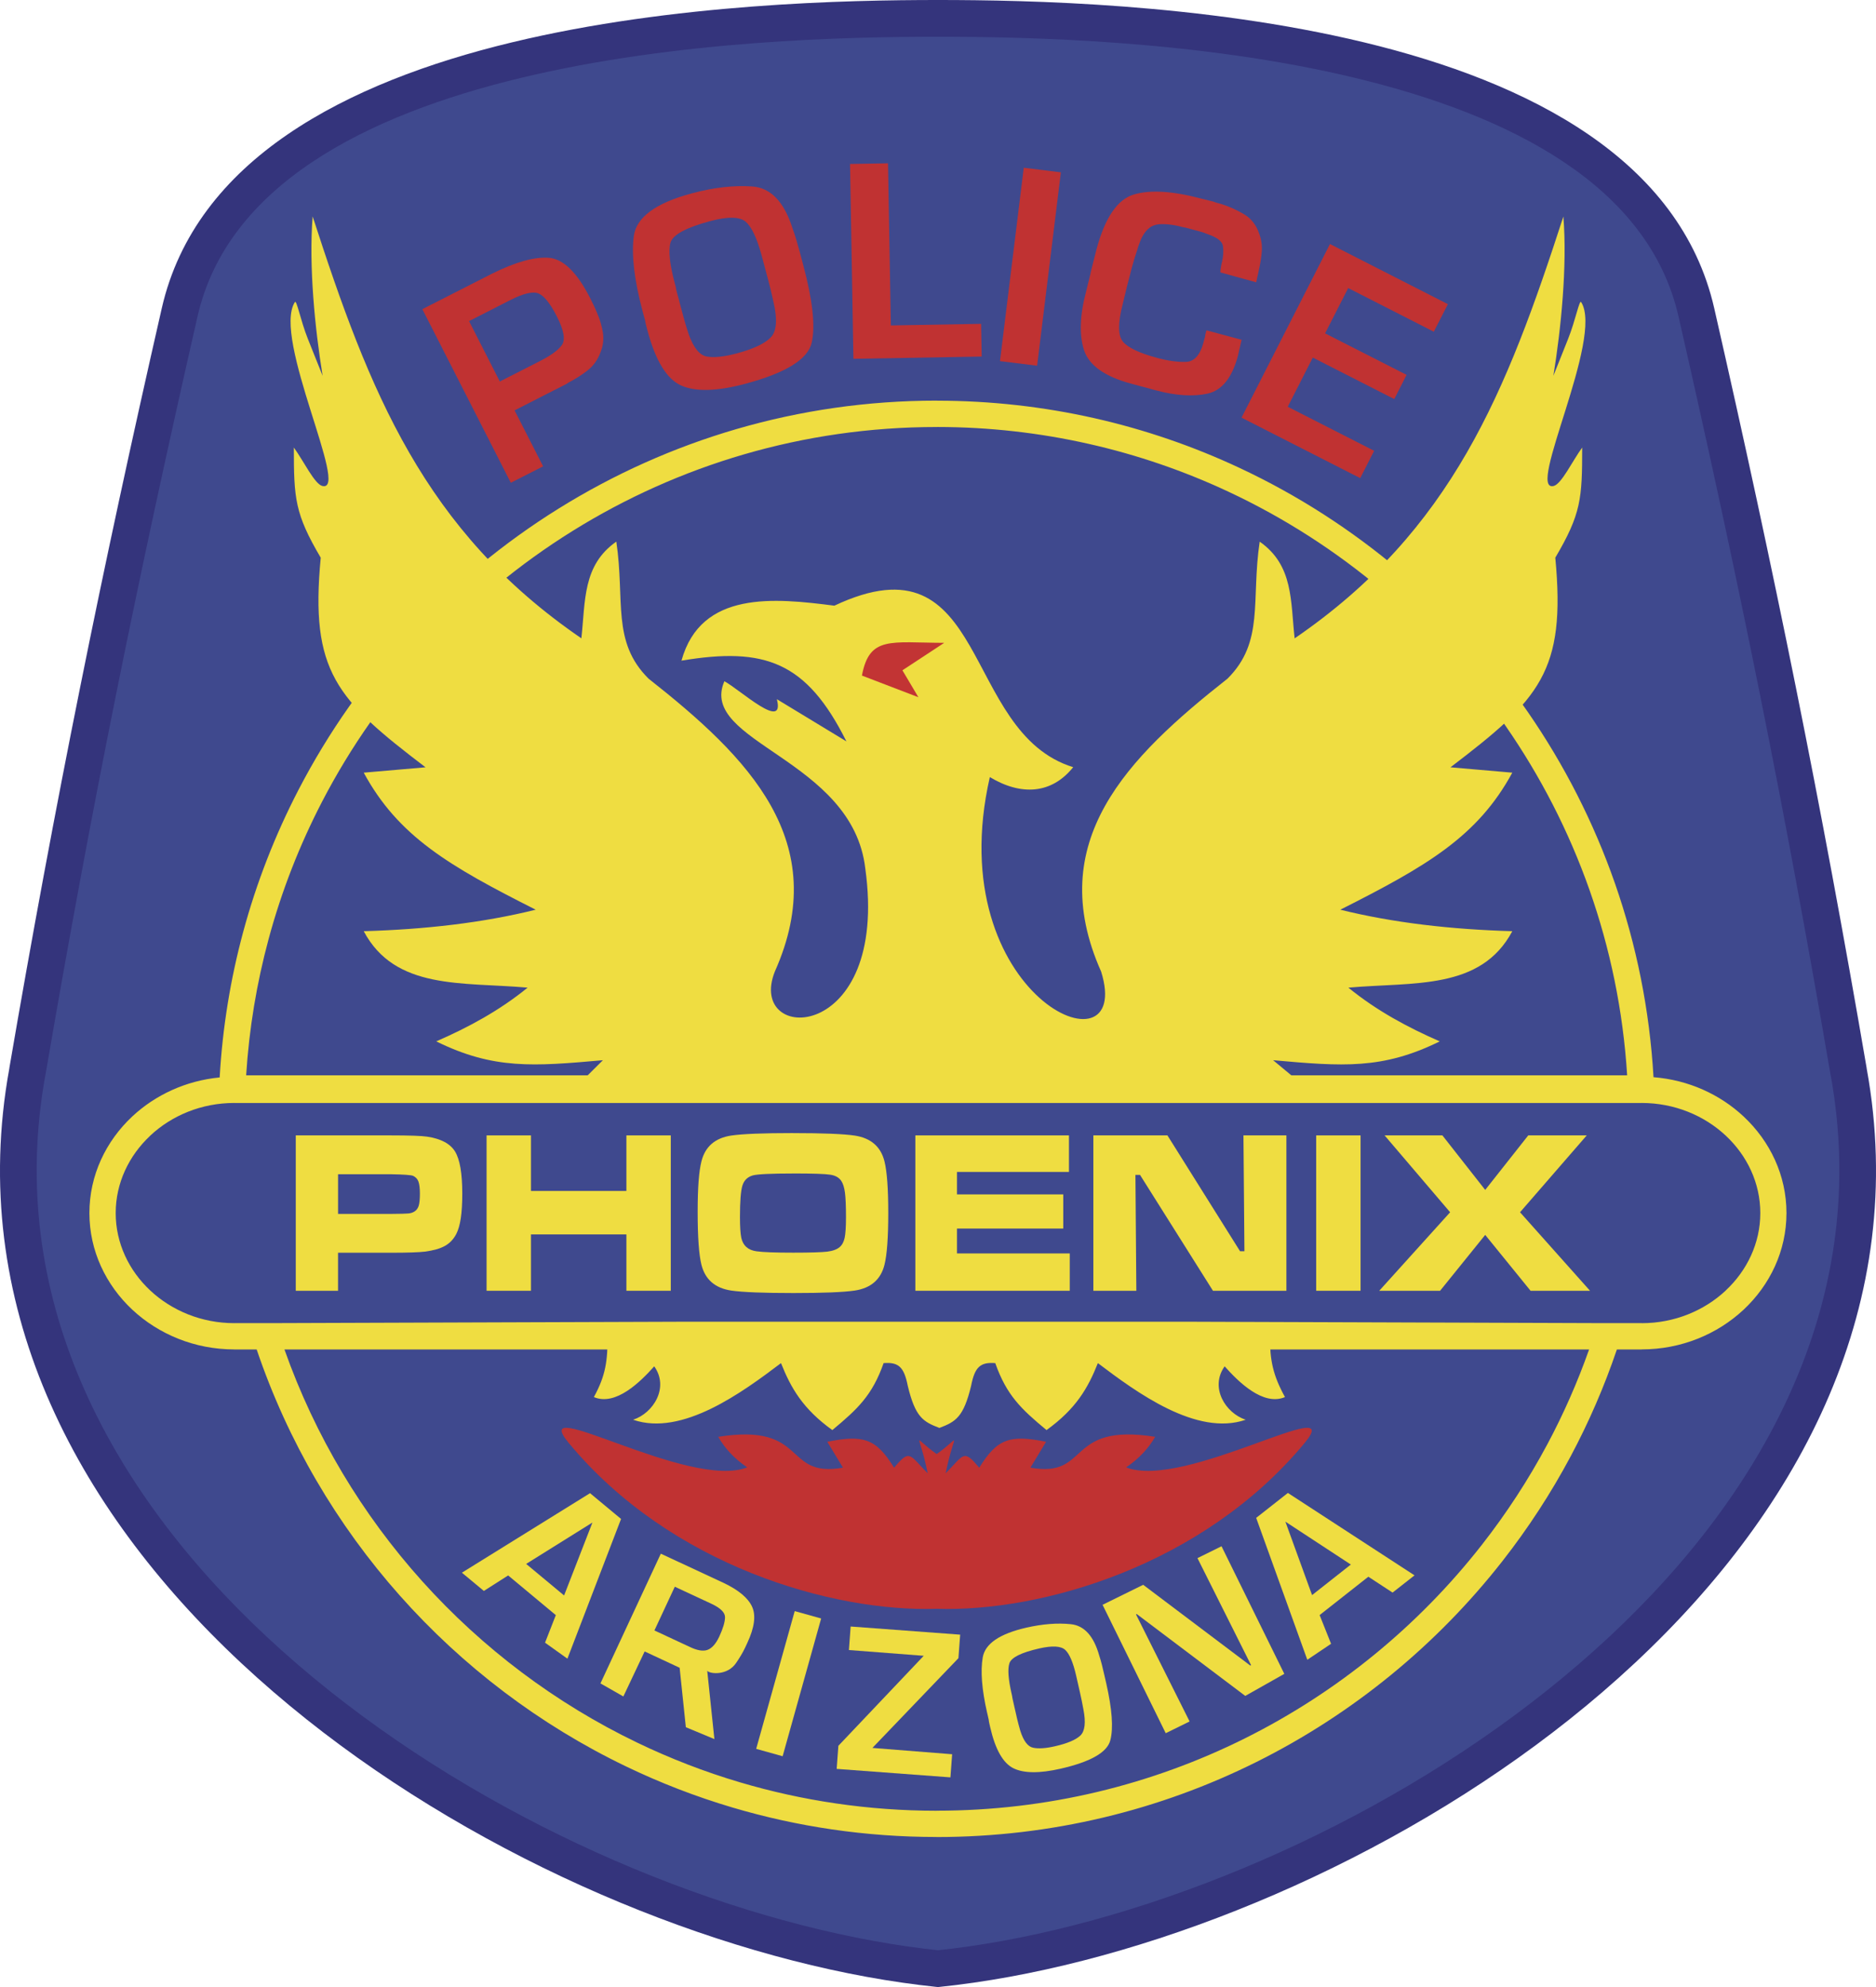 <?xml version="1.0" encoding="UTF-8"?>
<svg id="_Слой_1" data-name="Слой 1" xmlns="http://www.w3.org/2000/svg" viewBox="0 0 703.36 745.03">
  <defs>
    <style>
      .cls-1, .cls-2 {
        fill: #efdd41;
      }

      .cls-3 {
        fill: #34347c;
      }

      .cls-4 {
        fill: #3f498e;
      }

      .cls-4, .cls-5, .cls-6, .cls-2 {
        fill-rule: evenodd;
      }

      .cls-5 {
        fill: #c23434;
      }

      .cls-6 {
        fill: #c03232;
      }
    </style>
  </defs>
  <path class="cls-4" d="M351.68,6.89c-66.72,0-260.35,5.08-284.32,110.2C44.86,215.67,27.34,302.09,10.28,401.68c-33.86,185.8,192.54,321.01,341.4,336.44,148.87-15.43,375.27-150.64,341.41-336.44-17.07-99.59-34.59-186.01-57.08-284.59C612.03,11.97,418.41,6.89,351.68,6.89h0Z"/>
  <path class="cls-3" d="M351.68,13.78c-33.1,0-97.65,1.25-156.57,15.47-57.51,13.87-109.79,40.02-121.04,89.35-11.28,49.46-21.29,95.68-30.55,141.76-9.22,45.87-17.85,92.31-26.45,142.49l-.03,.05c-.95,5.19-1.69,10.41-2.23,15.63-8.4,81.08,34.32,151.74,96.6,205.38,62.9,54.17,145.55,90.95,216.05,103.8,8.2,1.49,16.29,2.67,24.21,3.51,7.93-.84,16.03-2.01,24.24-3.51,70.51-12.85,153.16-49.63,216.05-103.8,62.28-53.64,105-124.3,96.6-205.37-.54-5.22-1.28-10.44-2.23-15.64l-.03-.05c-8.6-50.18-17.23-96.62-26.45-142.49-9.26-46.08-19.26-92.29-30.55-141.76-11.25-49.33-63.53-75.48-121.05-89.35-58.92-14.21-123.48-15.47-156.58-15.47h0Zm-159.8,2.12C252.43,1.29,318.06,0,351.68,0s99.25,1.29,159.81,15.9c61.97,14.95,118.5,43.9,131.22,99.68,11.2,49.11,21.21,95.41,30.6,142.08,9.43,46.89,18.09,93.46,26.56,142.86h-.02c1.03,5.64,1.82,11.18,2.38,16.61,8.94,86.22-35.89,160.84-101.28,217.16-64.78,55.79-149.94,93.67-222.62,106.92-8.91,1.62-17.58,2.88-25.95,3.74l-.7,.07-.7-.07c-8.37-.87-17.04-2.12-25.94-3.74-72.67-13.24-157.84-51.13-222.61-106.92C37.02,577.97-7.8,503.36,1.13,417.13c.56-5.43,1.35-10.97,2.38-16.6h-.02c8.47-49.41,17.13-95.98,26.56-142.86,9.38-46.67,19.39-92.97,30.6-142.08C73.38,59.79,129.9,30.84,191.87,15.9h0Z"/>
  <path class="cls-2" d="M586.15,81.15c1.49,18.79-.9,42.21-3.75,59.76l5.54-13.89c2.74-6.87,4.21-14.78,4.87-13.75,8.62,13.42-20.81,71.52-10.31,68.94,2.95-.72,6.96-9.25,10.7-14.41,0,19.2-.4,24.86-10.08,41.3,4.07,42.74-5.93,53.16-39.3,78.59l23.18,2.01c-13,23.94-32.01,35-64.48,51.38,19.83,4.91,41.47,7.4,64.48,8.06-11.81,22.18-36.92,19-61.46,21.16,10.61,8.65,22.24,14.9,34.26,20.15-21.49,10.6-36.43,9.38-62.47,7.06l12.98,10.79H215.19l10.85-10.79c-26.04,2.31-40.98,3.54-62.48-7.06,12.03-5.25,23.65-11.5,34.26-20.15-24.53-2.16-49.65,1.01-61.45-21.16,23-.66,44.65-3.14,64.48-8.06-32.47-16.38-51.48-27.44-64.48-51.38l23.17-2.01c-33.38-25.42-43.36-35.85-39.29-78.59-9.68-16.45-10.08-22.1-10.08-41.3,3.74,5.15,7.75,13.68,10.69,14.41,10.49,2.58-18.94-55.52-10.31-68.94,.67-1.03,2.12,6.89,4.86,13.75l5.55,13.89c-2.85-17.56-5.23-40.97-3.74-59.76,21.28,65.69,41.66,117.71,100.75,158.18,1.55-14.02,.41-27.37,13.1-36.26,3.3,21.99-1.87,37.54,12.09,51.38,37.52,29.55,69.1,61.05,47.35,109.81-10.91,27.42,43.06,27.37,33.91-38.62-4.77-41.23-62.84-47.22-52.83-70.22,5.92,3.2,22.82,18.97,19.67,6.73l26.08,15.82c-14.96-29.92-30.57-35.48-61.84-30.27,7.31-26.4,34.96-23.47,57.32-20.61,58.36-27.49,47.26,47.52,89.54,60.55-8.11,10.14-19.56,10.76-31.25,3.72-18.88,82.72,54.42,113.56,41.73,72.92-21.75-48.76,9.85-80.26,47.36-109.81,13.95-13.84,8.79-29.4,12.09-51.38,12.7,8.9,11.54,22.25,13.1,36.26,59.1-40.47,79.46-92.49,100.76-158.18h0Z"/>
  <path class="cls-5" d="M323.16,253.3c7.05,2.71,14.11,5.41,21.17,8.12l-5.99-10.1,15.66-10.29c-20.08-.07-28.04-2.67-30.84,12.26h0Z"/>
  <path class="cls-2" d="M476.11,500.83c0,9.36,1.19,14.85,5.66,22.99-8.23,3.48-17.51-5.79-22.62-11.53-5.67,7.95,.32,17.56,7.9,20.02-18.38,6.38-41.01-10.32-55.43-21.23-3.71,9.35-8.19,17.14-19.25,25.11-9.49-7.87-14.97-13.04-19.22-25.11-5.59-.44-7.68,1.45-9.05,8.49-2.83,11.73-5.73,13.48-11.89,15.81-6.16-2.33-9.05-4.08-11.87-15.81-1.39-7.04-3.47-8.93-9.05-8.49-4.24,12.07-9.75,17.23-19.23,25.11-11.05-7.96-15.52-15.76-19.24-25.11-14.44,10.91-37.08,27.61-55.45,21.23,7.59-2.46,13.59-12.07,7.92-20.02-5.13,5.74-14.4,15.01-22.63,11.53,4.46-8.14,5.15-13.63,5.15-22.99h248.3Z"/>
  <path class="cls-1" d="M449.29,505.97H106.65c22.91,64.88,70.92,117.9,132.3,147.43,12.33,5.93,25.19,10.92,38.49,14.86,23.38,6.93,48.12,10.65,73.7,10.66v-.02h.04c82.91,0,156.9-38.98,204.4-99.68,9.24-11.81,17.48-24.44,24.59-37.76,6.05-11.34,11.28-23.2,15.62-35.49h-146.5Zm-353.06,0h-8.39v-.02c-14.87,0-28.42-5.72-38.25-14.91-9.91-9.27-16.06-22.08-16.07-36.18h-.02v-.03h0s.02-.01,.02-.01c0-14.13,6.16-26.95,16.08-36.23h0c8.61-8.03,20.06-13.41,32.76-14.62,1.07-18.74,4.07-36.96,8.79-54.46,5.03-18.65,12.04-36.53,20.77-53.38,44.86-86.55,135.33-145.92,239.23-145.92h.28v.02c20.22,.02,39.93,2.29,58.87,6.56,18.95,4.27,37.16,10.56,54.4,18.63,87.36,40.87,149.41,127.34,155.24,228.46,13.11,1.02,24.95,6.47,33.78,14.73,9.91,9.27,16.07,22.08,16.07,36.18h.02v.03h0s-.02,.01-.02,.01c0,14.13-6.16,26.95-16.08,36.23h0c-9.83,9.17-23.36,14.88-38.21,14.88v.02h-9.29c-4.71,13.91-10.53,27.32-17.36,40.12-7.38,13.83-15.93,26.94-25.52,39.19-49.32,63.03-126.12,103.5-212.16,103.5h-.04v-.02c-26.58,0-52.25-3.86-76.48-11.04-13.83-4.1-27.2-9.28-39.99-15.44-64.72-31.15-115.12-87.46-138.43-156.31h0ZM351.46,160.08v.02h-.28c-100.1,0-187.26,57.19-230.47,140.56-8.4,16.21-15.15,33.43-20,51.41-4.45,16.48-7.32,33.58-8.42,51.12H610.06c-6.05-96.87-65.69-179.63-149.5-218.84-16.58-7.76-34.12-13.81-52.39-17.93-18.27-4.12-37.26-6.31-56.71-6.33h0ZM101.49,496.09l152.06-.52v-.02h195.22v.02l152.18,.52h14.56v.02c12.28,0,23.44-4.69,31.51-12.24v-.02c7.99-7.47,12.96-17.75,12.96-29.01h-.02v-.04h.02c0-11.26-4.96-21.54-12.95-29.01-8.07-7.55-19.24-12.24-31.53-12.25v.02H87.84v-.02c-12.28,0-23.43,4.69-31.5,12.24v.02c-7.99,7.47-12.96,17.75-12.96,29.01h.02v.04h-.02c0,11.26,4.97,21.54,12.95,29,8.07,7.55,19.24,12.25,31.53,12.25v-.02h13.64Z"/>
  <path class="cls-6" d="M191.51,181l-33.16-65.08,26.06-13.28c8.76-4.36,15.85-6.37,21.29-5.99,5.44,.38,10.65,5.44,15.61,15.21,.44,.84,.88,1.74,1.3,2.65,.44,.93,.86,1.86,1.24,2.81,1.04,2.34,1.75,4.77,2.17,7.25,.4,2.5,.13,4.98-.84,7.43-1.02,2.82-2.63,5.1-4.82,6.83-2.19,1.74-4.58,3.25-7.19,4.59-.29,.24-.6,.44-.97,.62-.36,.19-.73,.37-1.11,.57-.14,.07-.31,.14-.49,.26-.2,.09-.4,.2-.58,.29-.2,.11-.4,.2-.59,.31-.2,.09-.4,.18-.58,.29-.27,.13-.49,.24-.69,.35-.2,.09-.38,.2-.59,.29l-14.64,7.47,10.7,20.98-12.11,6.15h0Zm-4.11-37.96l14.15-7.21c4.66-2.3,7.69-4.44,9.09-6.43,1.41-1.97,.79-5.57-1.86-10.77-2.47-4.82-4.73-7.67-6.83-8.58-2.1-.89-5.66-.06-10.66,2.48l-15.43,7.87,11.54,22.65h0Z"/>
  <path class="cls-6" d="M240.92,116.67c-3.12-11.7-4.22-21.09-3.29-28.14,.95-7.07,8.2-12.4,21.73-16.03,8.18-2.19,15.72-3.07,22.61-2.59,6.88,.45,11.93,5.62,15.1,15.5,.55,1.52,1.06,3.05,1.52,4.58,.44,1.55,.89,3.12,1.33,4.75l1.24,4.66c3.51,13.13,4.58,22.81,3.18,29.03-1.39,6.25-9.66,11.38-24.84,15.45-10.65,2.85-18.66,3.07-24.08,.68-5.41-2.41-9.62-9.26-12.64-20.54-.18-.64-.34-1.28-.51-1.92-.16-.62-.31-1.28-.4-1.92-.17-.56-.31-1.15-.48-1.75-.16-.6-.31-1.15-.44-1.65l-.04-.11h0Zm13.68-4c.31,1.13,.58,2.21,.86,3.23,.27,1.02,.56,2.06,.84,3.12,.29,1.06,.58,2.1,.89,3.11,.31,1.01,.64,2.04,.98,3.09,1.84,5.17,4.13,8,6.87,8.47,2.74,.47,6.47,.07,11.2-1.19,6.21-1.66,10.44-3.65,12.69-5.95,2.26-2.3,2.61-6.76,1.06-13.38-.62-2.92-1.33-5.82-2.1-8.67-.75-2.85-1.51-5.7-2.28-8.51-1.76-6.58-3.74-10.83-5.97-12.8-2.23-1.97-6.7-2.07-13.4-.28-9.1,2.45-14.06,5.15-14.88,8.13-.82,2.98-.26,8.15,1.71,15.49,.04,.13,.07,.29,.13,.47,.04,.16,.09,.33,.13,.48,.13,.78,.31,1.62,.55,2.5,.23,.89,.49,1.83,.77,2.81l-.04-.11h0Z"/>
  <polygon class="cls-6" points="332.94 61.23 334 122.02 367.84 121.42 368.06 133.69 319.97 134.53 318.7 61.48 332.94 61.23 332.94 61.23 332.94 61.23"/>
  <polygon class="cls-6" points="397.75 64.61 388.84 137.12 374.92 135.4 383.83 62.89 397.75 64.61 397.75 64.61 397.75 64.61"/>
  <path class="cls-6" d="M452.29,123.84l13.22,3.56c-.15,.55-.28,1.1-.37,1.59-.09,.51-.2,.97-.31,1.39-.15,.5-.26,1.01-.35,1.5-.09,.52-.22,1.01-.34,1.5-2.23,8.32-6.05,13.05-11.47,14.22-5.4,1.15-11.78,.75-19.12-1.2l-9.42-2.54c-9.94-2.67-15.85-6.87-17.71-12.62-1.84-5.75-1.57-13.18,.87-22.28,.22-.84,.44-1.72,.64-2.61,.2-.87,.42-1.75,.64-2.59,.12-.44,.22-.86,.3-1.29,.07-.42,.16-.86,.29-1.28,.33-1.28,.66-2.56,.97-3.87,.33-1.32,.66-2.61,.99-3.89,3.17-11.83,7.85-18.68,14-20.51,6.16-1.82,14.57-1.31,25.22,1.54l4.56,1.12c.48,.2,.95,.36,1.41,.49,.46,.13,.93,.26,1.43,.38,3.14,.99,6.06,2.3,8.77,3.93,2.7,1.64,4.58,4.11,5.66,7.41,.78,2.19,1.08,4.4,.89,6.65-.2,2.26-.53,4.46-1.04,6.59-.09,.35-.17,.73-.23,1.11-.07,.4-.15,.79-.24,1.13-.13,.42-.22,.86-.29,1.28-.07,.44-.18,.86-.29,1.3l-13.41-3.71c-.03-.47,.02-.98,.13-1.55,.11-.59,.22-1.15,.29-1.74,.04-.14,.07-.28,.11-.38,.01-.09,.06-.22,.09-.37,.46-1.99,.59-3.91,.35-5.75-.22-1.83-2.14-3.34-5.75-4.55-.96-.4-1.94-.75-2.96-1.02-1.02-.27-2.02-.53-3.01-.81l-2.33-.62c-.64-.09-1.34-.24-2.03-.44-.72-.19-1.42-.33-2.15-.46-1.59-.28-3.16-.42-4.7-.42s-2.86,.31-3.94,.91c-1.08,.69-1.97,1.55-2.67,2.61-.71,1.04-1.24,2.15-1.65,3.32-.2,.47-.38,.95-.54,1.42-.17,.48-.31,.97-.44,1.46-.38,1.09-.73,2.21-1.06,3.29-.33,1.08-.64,2.19-.95,3.32-.6,2.25-1.18,4.53-1.77,6.83-.58,2.3-1.14,4.6-1.66,6.87-1.83,7.07-1.79,11.76,.09,14.04,1.88,2.26,6.18,4.31,12.88,6.1,3.94,1.06,7.51,1.57,10.65,1.49,3.15-.05,5.39-2.48,6.67-7.28,.09-.35,.2-.71,.29-1.11,.11-.38,.22-.75,.31-1.11,.02-.37,.09-.75,.18-1.13,.12-.38,.2-.75,.31-1.11l.02-.11h0Z"/>
  <polygon class="cls-6" points="505.47 108.01 496.81 124.99 527.36 140.55 522.75 149.63 492.2 134.07 482.81 152.51 515.2 169.02 509.98 179.27 465.48 156.59 498.64 91.5 542.85 114.04 537.57 124.37 505.47 108.01 505.47 108.01 505.47 108.01"/>
  <path class="cls-2" d="M208.39,605.57l-17.87-14.88-9.11,5.81-8.23-6.84,48.04-29.81,11.63,9.66-20.11,52.39-8.39-6,4.04-10.33h0Zm3.1-7.37l10.63-27.35-24.85,15.52,14.22,11.83h0Z"/>
  <path class="cls-2" d="M225.12,631.18l22.64-48.65,23.63,11c5.57,2.67,9.1,5.63,10.59,8.89,1.49,3.27,.9,7.79-1.79,13.56-.28,.61-.56,1.21-.85,1.83-.9,1.94-2.16,3.94-3.35,5.69-3.24,4.82-9.81,4.16-10.83,2.96l2.68,25.59-10.7-4.45-2.33-22.29-13.12-6.12-7.98,16.88-8.59-4.9h0Zm20.24-19.86l13.13,6.11c2.85,1.39,5.1,1.78,6.77,1.17,1.68-.62,3.15-2.29,4.42-5,1.39-3.01,2.12-5.42,2.15-7.21,.03-1.78-1.67-3.47-5.12-5.09l-13.71-6.38-7.64,16.4h0Z"/>
  <polygon class="cls-2" points="307.87 606.83 293.43 658.48 283.51 655.71 297.96 604.06 307.87 606.83 307.87 606.83 307.87 606.83"/>
  <polygon class="cls-2" points="359.99 612.89 359.34 621.71 327.09 655.36 356.98 657.73 356.34 666.4 313.69 663.22 314.33 654.56 346.33 620.82 318.28 618.66 318.93 609.84 359.99 612.89 359.99 612.89 359.99 612.89"/>
  <path class="cls-2" d="M370.09,642.16c-1.98-8.68-2.52-15.58-1.64-20.73,.89-5.17,6.34-8.87,16.39-11.17,6.06-1.37,11.61-1.82,16.65-1.29,5.04,.52,8.59,4.47,10.65,11.8,.36,1.13,.7,2.26,.98,3.4,.29,1.14,.58,2.32,.84,3.51l.79,3.44c2.21,9.73,2.73,16.86,1.53,21.39-1.18,4.54-7.41,8.07-18.64,10.64-7.89,1.8-13.79,1.75-17.68-.16-3.9-1.93-6.81-7.06-8.72-15.42-.11-.46-.22-.93-.32-1.4-.11-.48-.19-.96-.24-1.44-.09-.42-.19-.85-.29-1.29-.11-.44-.19-.85-.28-1.21v-.08h-.01Zm10.14-2.56c.19,.83,.38,1.63,.55,2.38,.18,.75,.34,1.53,.52,2.31,.19,.79,.37,1.55,.58,2.3,.19,.75,.41,1.52,.64,2.3,1.21,3.83,2.81,5.97,4.8,6.39,2,.43,4.74,.26,8.25-.55,4.59-1.05,7.76-2.39,9.48-4.01,1.72-1.64,2.1-4.9,1.15-9.79-.39-2.17-.83-4.32-1.31-6.43-.48-2.11-.96-4.21-1.43-6.31-1.12-4.86-2.46-8.05-4.04-9.54-1.58-1.52-4.85-1.71-9.82-.58-6.75,1.54-10.46,3.4-11.15,5.56-.7,2.15-.42,5.96,.82,11.4,.03,.11,.06,.23,.08,.35,.03,.13,.05,.26,.08,.36,.08,.58,.2,1.21,.35,1.84,.15,.66,.3,1.36,.47,2.08v-.07h-.01Z"/>
  <polygon class="cls-2" points="457.98 579.75 481.52 627.59 466.88 635.86 426.19 605.16 425.92 605.31 446.01 645.44 437.06 649.84 413.38 601.7 428.61 594.2 468.77 624.48 469.06 624.33 448.96 584.2 457.98 579.75 457.98 579.75 457.98 579.75"/>
  <path class="cls-2" d="M513.03,591.17l-18.27,14.38,4.29,10.77-8.91,5.99-19.17-53.2,11.89-9.35,47.48,30.9-8.23,6.46-9.09-5.95h0Zm-6.57-4.56l-24.54-16.09,10.01,27.54,14.53-11.45h0Z"/>
  <path class="cls-6" d="M351.18,545.18c9.61-6.75,6.64-9,3.37,7.21,6.9-6.98,6.62-9.28,12.59-2.08,6.79-11.05,11.6-12.4,25.06-9.74l-5.87,9.71c22.63,4.05,12.87-16.94,46.77-11.56-2.47,4.25-5.94,8.11-10.88,11.45,21.75,8.61,82.84-28.43,67-9.24-38.24,46.25-99.16,63.57-138.03,62.26-38.88,1.31-99.79-16.01-138.03-62.26-15.84-19.19,45.24,17.85,66.99,9.24-4.94-3.33-8.42-7.2-10.87-11.45,33.91-5.38,24.13,15.61,46.76,11.56l-5.87-9.71c13.46-2.66,18.27-1.31,25.05,9.74,5.97-7.2,5.7-4.9,12.59,2.08-3.26-16.21-6.24-13.97,3.38-7.21h0Z"/>
  <path class="cls-2" d="M110.89,483.96v-58.26h35.62c7.05,0,11.6,.16,13.62,.47,5.16,.77,8.65,2.62,10.47,5.56,1.81,2.96,2.72,8.21,2.72,15.78s-.76,12.24-2.25,15.15c-1.01,1.95-2.43,3.46-4.26,4.48-1.83,1.02-4.33,1.72-7.5,2.14-2.27,.27-6.48,.42-12.65,.42h-19.92v14.26h-15.85Zm15.85-28.82h19.8c3.61-.03,5.81-.08,6.62-.17,.79-.08,1.51-.3,2.14-.67,.81-.48,1.36-1.21,1.68-2.19,.3-1,.45-2.52,.45-4.59s-.2-3.59-.57-4.57c-.38-.96-1.05-1.66-2.01-2.09-.71-.31-3.48-.51-8.3-.59h-19.8v14.88h0Z"/>
  <polygon class="cls-2" points="182.43 425.7 199.07 425.7 199.07 446.53 234.85 446.53 234.85 425.7 251.49 425.7 251.49 483.96 234.85 483.96 234.85 462.83 199.07 462.83 199.07 483.96 182.43 483.96 182.43 425.7 182.43 425.7 182.43 425.7"/>
  <path class="cls-2" d="M297.31,424.84c11.22,0,18.94,.31,23.15,.93,6.07,.93,9.79,4.16,11.16,9.71,.94,3.79,1.41,10.25,1.41,19.33s-.47,15.57-1.41,19.37c-1.37,5.54-5.09,8.79-11.16,9.7-4.21,.62-11.88,.93-23,.93s-19.1-.31-23.31-.93c-6.07-.91-9.79-4.16-11.17-9.7-.94-3.81-1.41-10.39-1.41-19.71s.47-15.23,1.41-19c1.38-5.56,5.1-8.79,11.17-9.71,4.19-.62,11.91-.93,23.15-.93h0Zm.04,15.15c-8.39,0-13.45,.25-15.16,.73-1.95,.58-3.24,1.84-3.85,3.82-.61,1.98-.91,5.92-.91,11.81,0,3.57,.17,6.14,.49,7.72,.64,2.96,2.55,4.67,5.75,5.09,2.37,.34,6.94,.51,13.75,.51,6.37,0,10.61-.14,12.72-.38,2.11-.27,3.67-.84,4.68-1.72,.92-.78,1.55-1.96,1.87-3.51,.32-1.56,.49-4.09,.49-7.63,0-4.19-.13-7.27-.38-9.23-.26-1.95-.71-3.43-1.38-4.43-.83-1.25-2.22-2.05-4.15-2.33-1.92-.31-6.58-.46-13.94-.46h0Z"/>
  <polygon class="cls-2" points="343.19 425.7 400.78 425.7 400.78 439.4 358.8 439.4 358.8 447.82 398.64 447.82 398.64 460.63 358.8 460.63 358.8 469.96 401.08 469.96 401.08 483.96 343.19 483.96 343.19 425.7 343.19 425.7 343.19 425.7"/>
  <polygon class="cls-2" points="409.93 425.7 437.7 425.7 464.93 469.14 466.57 469.14 466.2 425.7 482.3 425.7 482.3 483.96 454.77 483.96 427.42 440.51 425.7 440.51 426.04 483.96 409.93 483.96 409.93 425.7 409.93 425.7 409.93 425.7"/>
  <polygon class="cls-2" points="493.47 425.7 510.11 425.7 510.11 483.96 493.47 483.96 493.47 425.7 493.47 425.7 493.47 425.7"/>
  <polygon class="cls-2" points="519.12 425.7 540.79 425.7 556.84 446.14 572.98 425.7 594.91 425.7 569.9 454.52 596.14 483.96 573.85 483.96 556.84 463.01 539.92 483.96 517.11 483.96 543.69 454.52 519.12 425.7 519.12 425.7 519.12 425.7"/>
</svg>
